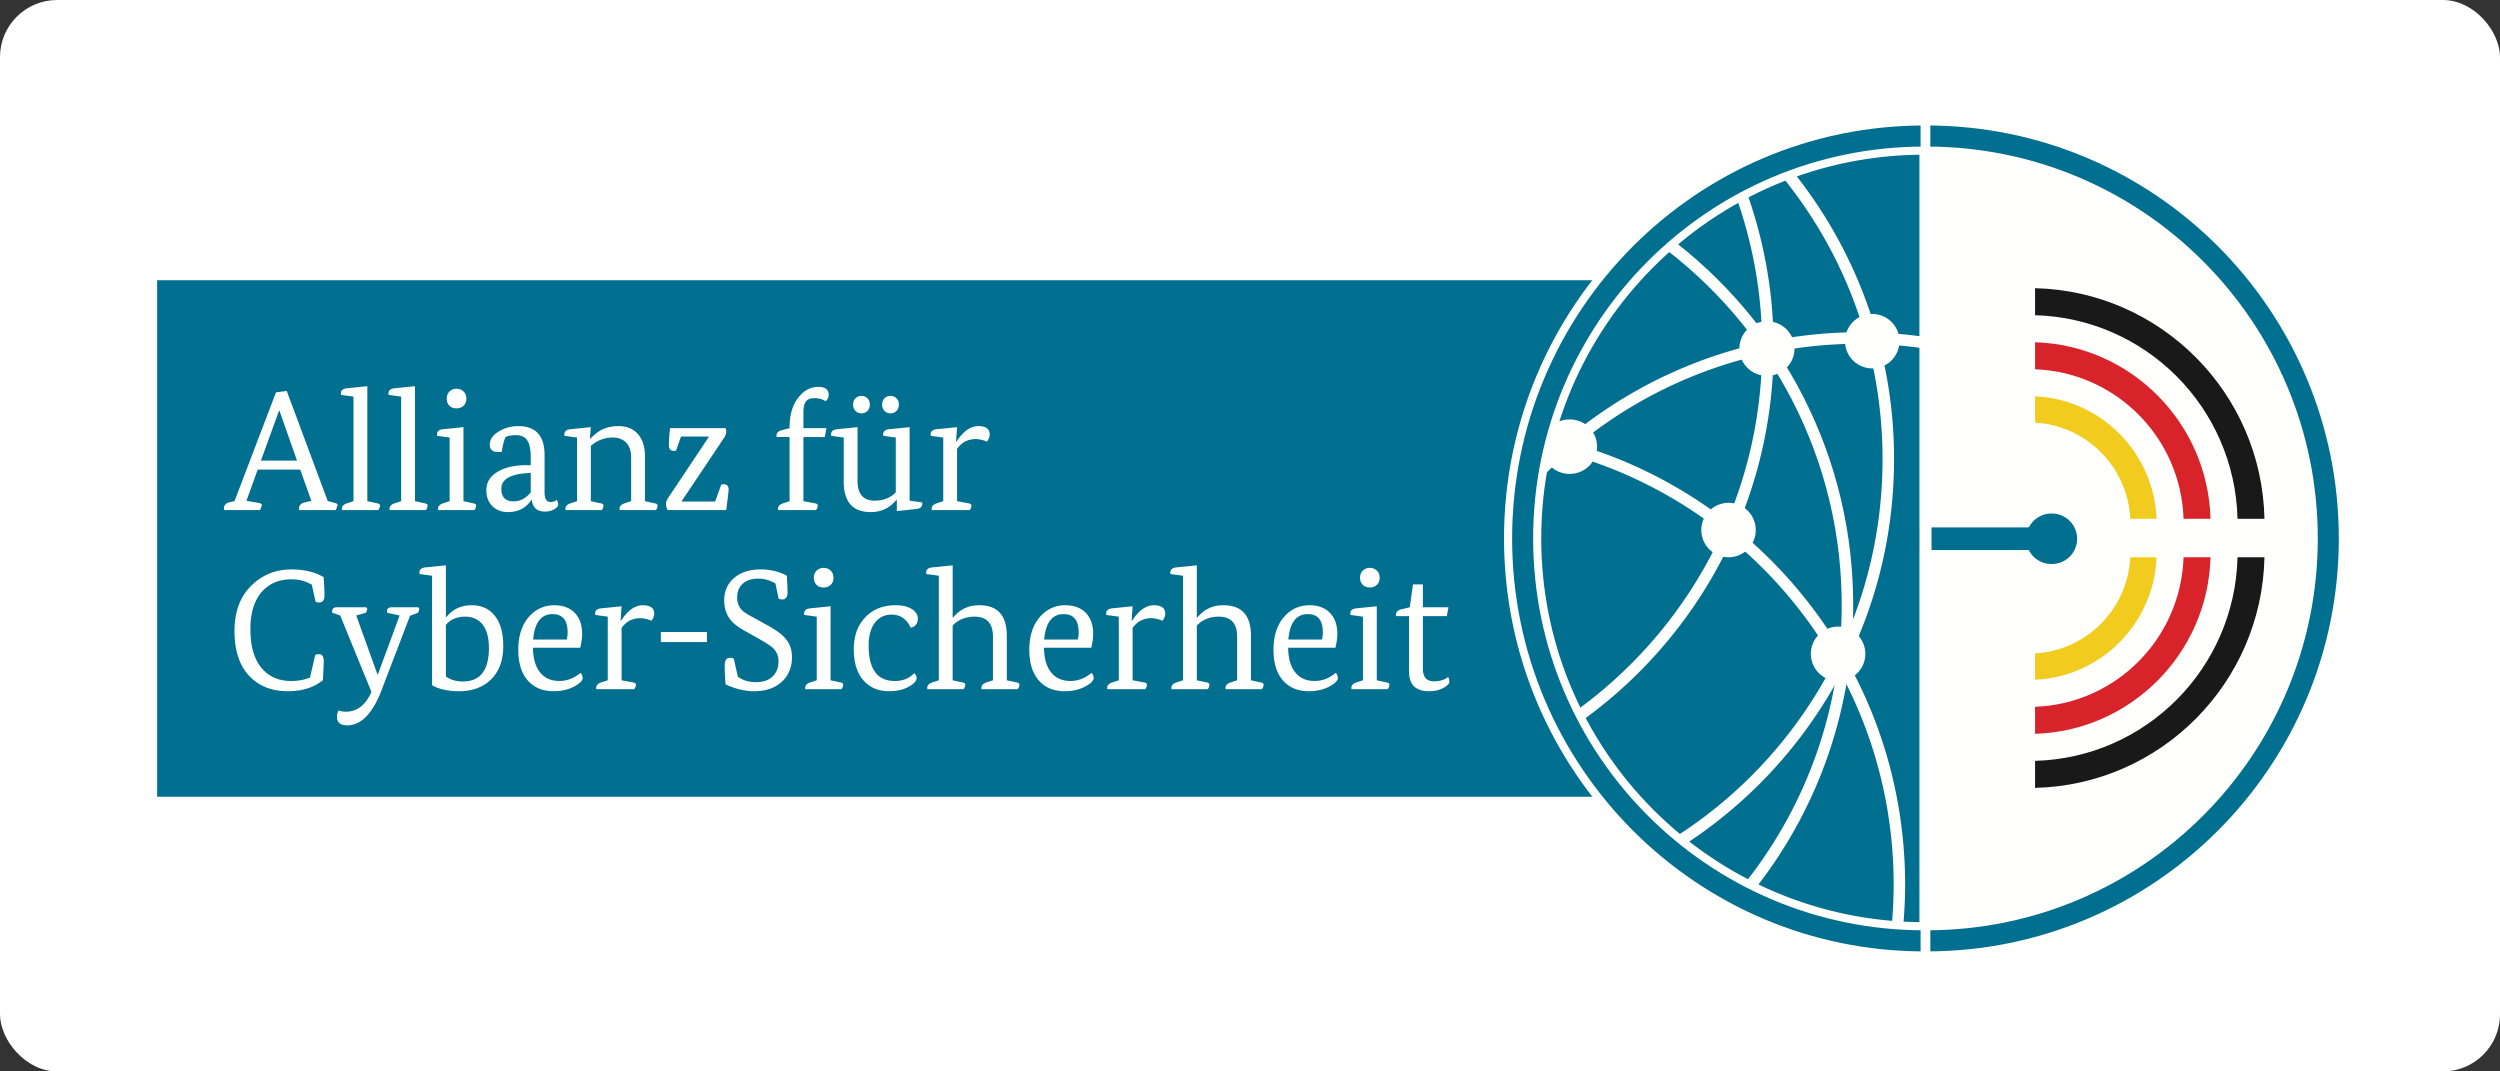 <svg width="350" height="150" viewBox="0 0 350 150" xmlns="http://www.w3.org/2000/svg">
    <rect x="0" y="0" width="350" height="150" fill="#333333" stroke="none"/>
    <g fill="none" fill-rule="evenodd">
        <rect fill="#FFF" width="350" height="150" rx="8"/>
        <path d="M324.707 75.512c0 30.293-24.192 54.906-54.27 55.52V19.987c30.078.614 54.27 25.228 54.27 55.526" fill="#FFFFFE" fill-rule="nonzero"/>
        <path fill="#006F90" fill-rule="nonzero" d="M22 111.541h235.601V39.233H22z"/>
        <path d="M36.535 64.481h5.043l-2.462-6.998h-.048l-2.533 6.998zm7.051 5.636-1.554-4.371H36.08l-1.578 4.37 1.817.312c.223.047.335.135.335.262 0 .128-.088.366-.264.717h-5.019a.86.86 0 0 1-.024-.215c0-.462.27-.756.813-.885l.668-.142 5.81-15.237 1.506-.191 5.737 15.405 1.052.286c.223.064.334.15.334.262 0 .08-.088.319-.263.717h-5.115a.86.86 0 0 1-.024-.215c0-.446.27-.732.813-.86l.908-.215zM49.49 70.165v-14.64l-1.744-.238a.775.775 0 0 1-.024-.192c0-.446.294-.693.884-.74l2.821-.287v16.097l1.434.31c.223.048.335.151.335.31 0 .208-.08.415-.24.622h-5.067a.677.677 0 0 1-.024-.167c0-.367.246-.63.741-.788l.885-.287M56.16 70.165v-14.64l-1.745-.238a.775.775 0 0 1-.024-.192c0-.446.294-.693.885-.74l2.82-.287v16.097l1.434.31c.223.048.335.151.335.31 0 .208-.08.415-.24.622H54.56a.677.677 0 0 1-.024-.167c0-.367.246-.63.74-.788l.885-.287M62.542 55.811c0-.413.131-.748.395-1.002.262-.255.586-.382.968-.382.398 0 .729.127.992.382.263.254.394.59.394 1.002 0 .414-.131.745-.394.992s-.594.37-.992.37c-.399 0-.725-.123-.98-.37s-.383-.578-.383-.992zm.407 14.354v-8.909l-1.745-.238a.761.761 0 0 1-.025-.191c0-.446.295-.693.886-.74l2.82-.287v10.365l1.435.31c.222.048.334.151.334.31 0 .208-.08.415-.239.622h-5.068a.677.677 0 0 1-.024-.167c0-.367.247-.63.742-.788l.884-.287zM71.913 70.19c.892 0 1.69-.415 2.39-1.243V66.2l-.645.048c-2.311.175-3.466.9-3.466 2.173 0 1.179.573 1.768 1.721 1.768zm2.39-6.21c0-1.051-.16-1.824-.477-2.317-.32-.494-.862-.74-1.625-.74-.511 0-.981.08-1.412.238-.207.414-.39 1.115-.549 2.103-.255.015-.423.022-.502.022-.782 0-1.171-.342-1.171-1.026 0-.717.413-1.33 1.242-1.84a5.156 5.156 0 0 1 2.75-.764c2.453 0 3.681 1.346 3.681 4.037v5.23c0 .907.279 1.362.837 1.362.366 0 .653-.104.86-.311.143.207.215.43.215.668 0 .176-.143.367-.43.574-.383.27-.86.405-1.434.405-1.1 0-1.713-.548-1.842-1.647H74.4c-.749 1.146-1.84 1.719-3.275 1.719-.909 0-1.641-.279-2.2-.836-.557-.556-.836-1.296-.836-2.221 0-1.162.59-2.06 1.769-2.698 1.02-.541 2.287-.812 3.8-.812h.646v-1.147zM80.782 70.165v-8.909l-1.745-.238a.761.761 0 0 1-.025-.191c0-.446.295-.693.885-.74l2.82-.287-.142 1.6h.072c.541-.525 1.003-.9 1.385-1.123.734-.414 1.587-.62 2.559-.62 1.163 0 2.071.374 2.725 1.122.653.748.98 1.8.98 3.152v6.234l1.434.31c.223.048.335.151.335.31 0 .208-.08.415-.24.622h-5.067a.677.677 0 0 1-.024-.167c0-.367.247-.63.741-.788l.884-.287v-6.113c0-.972-.27-1.704-.812-2.199-.463-.396-1.053-.597-1.769-.597-1.148 0-2.168.391-3.06 1.17v7.74l1.435.31c.222.047.334.15.334.31 0 .207-.08.414-.239.62H79.18a.677.677 0 0 1-.024-.166c0-.367.247-.63.741-.788l.885-.287M93.642 62.308c0-.574.056-1.362.167-2.365h7.77c.063.143.095.303.095.477 0 .256-.087.526-.263.812l-5.976 8.933v.048h4.686l.86-2.389c.143-.015.263-.024.358-.024.446 0 .67.247.67.74 0 .16-.112 1.115-.335 2.867h-8.199a1.63 1.63 0 0 1-.24-.884c0-.207.08-.445.24-.716l5.761-8.646v-.047H95.34l-.693 1.982a2.554 2.554 0 0 1-.31.023c-.463 0-.694-.27-.694-.811M110.542 59.943v-.119c0-1.783.43-3.2 1.291-4.251.765-.94 1.68-1.41 2.75-1.41.955 0 1.433.375 1.433 1.124 0 .318-.136.612-.406.883a3.046 3.046 0 0 0-1.554-.43c-.59 0-1 .156-1.231.466-.231.31-.346.831-.346 1.564v2.173h3.227l-.24 1.243h-2.987v8.98l1.673.31c.223.047.335.15.335.31 0 .207-.08.414-.24.62h-5.306a.677.677 0 0 1-.024-.166c0-.367.246-.63.74-.788l.885-.287v-8.98h-1.816a.692.692 0 0 1-.024-.167c0-.398.246-.66.741-.788l1.1-.287M124.67 57.865c-.335 0-.613-.111-.837-.335-.223-.222-.335-.517-.335-.883 0-.365.112-.66.335-.883.224-.224.502-.334.837-.334.335 0 .613.11.836.334.224.223.336.518.336.883 0 .366-.112.661-.336.883a1.134 1.134 0 0 1-.836.335zm-4.065 0c-.334 0-.613-.111-.836-.335-.224-.222-.334-.517-.334-.883 0-.365.11-.66.334-.883.223-.224.502-.334.836-.334.336 0 .615.11.838.334.222.223.334.518.334.883 0 .366-.112.661-.334.883a1.137 1.137 0 0 1-.838.335zm-2.485 3.391-1.745-.238a.76.76 0 0 1-.024-.191c0-.446.294-.693.884-.74l2.821-.287v7.5c0 1.862.797 2.793 2.39 2.793 1.228 0 2.215-.39 2.965-1.17v-7.667l-1.745-.238a.76.76 0 0 1-.024-.191c0-.446.294-.693.885-.74l2.82-.287v10.293l1.745.24a.828.828 0 0 1 .024.19c0 .446-.295.693-.884.74l-2.678.287v-1.576h-.048c-.924 1.146-2.127 1.719-3.61 1.719-2.517 0-3.776-1.425-3.776-4.274v-6.163zM132.055 70.165v-8.909l-1.744-.238a.76.76 0 0 1-.024-.191c0-.446.295-.693.884-.74l2.821-.287-.143 2.006h.071c.94-1.433 1.952-2.15 3.036-2.15 1.068 0 1.602.391 1.602 1.17 0 .335-.128.67-.382 1.004-.574-.239-1.1-.358-1.579-.358-1.083 0-1.952.454-2.605 1.36v7.333l1.673.31c.224.048.334.151.334.31 0 .208-.079.415-.238.622h-5.307a.677.677 0 0 1-.024-.167c0-.367.247-.63.741-.788l.884-.287M40.741 95.337c.989 0 1.873-.16 2.654-.477l.741-3.176c.158-.064.342-.097.55-.097.43 0 .645.351.645 1.052l-.12 2.579c-1.275 1.036-2.909 1.552-4.9 1.552-2.12 0-3.833-.62-5.14-1.864-1.562-1.463-2.343-3.66-2.343-6.59 0-2.803.87-4.992 2.606-6.567 1.483-1.353 3.275-2.03 5.379-2.03 1.77 0 3.267.357 4.494 1.074.08 1.146.12 1.982.12 2.507 0 .701-.24 1.05-.717 1.05-.176 0-.352-.03-.526-.095l-.526-2.388c-.83-.51-1.778-.764-2.845-.764-1.673 0-3.02.542-4.04 1.624-1.147 1.227-1.72 3.009-1.72 5.35 0 2.451.557 4.307 1.673 5.564 1.003 1.131 2.342 1.696 4.015 1.696M51.116 85.02c.192 0 .287.08.287.239 0 .127-.056.302-.168.525l-1.361.382 2.964 8.239h.071l3.036-8.239-1.746-.382a1.608 1.608 0 0 1-.023-.19c0-.383.223-.575.67-.575h3.561c.191 0 .286.08.286.24 0 .127-.055.302-.167.525l-1.123.43-3.967 10.365c-1.26 3.312-2.87 4.967-4.83 4.967-.956 0-1.434-.398-1.434-1.194 0-.303.08-.597.239-.883.335.11.669.168 1.004.168 1.578 0 2.772-.925 3.585-2.772l-4.374-10.699-1.1-.382a1.396 1.396 0 0 1-.024-.19c0-.383.224-.575.67-.575h3.944M65.124 86.333c-1.147 0-2.047.383-2.7 1.147v7.237c.67.46 1.458.691 2.366.691 2.438 0 3.658-1.56 3.658-4.68 0-1.529-.335-2.675-1.005-3.439-.59-.637-1.363-.956-2.319-.956zm-4.637-5.732-1.745-.238a.76.76 0 0 1-.024-.191c0-.446.294-.693.885-.74l2.82-.288v7.237h.072c.892-1.1 2.072-1.647 3.538-1.647 1.274 0 2.295.42 3.06 1.266.908.987 1.363 2.468 1.363 4.441 0 2.102-.63 3.719-1.89 4.85-1.114.986-2.533 1.479-4.254 1.479-1.594 0-2.868-.279-3.825-.836V80.601zM77.364 85.975c-1.61 0-2.518 1.187-2.725 3.558h4.708c.08-.318.12-.651.12-1.002 0-1.704-.701-2.556-2.103-2.556zm-2.75 4.705c.016 1.497.348 2.647.992 3.452.646.804 1.55 1.205 2.714 1.205 1.051 0 2.032-.373 2.94-1.122.175.128.28.358.31.691 0 .367-.357.75-1.075 1.148-.845.476-1.84.716-2.988.716-1.45 0-2.606-.445-3.466-1.337-.989-1.02-1.482-2.508-1.482-4.466 0-1.975.518-3.535 1.553-4.682.941-1.035 2.104-1.55 3.49-1.55 1.244 0 2.216.372 2.917 1.121.653.717.98 1.68.98 2.89 0 .525-.088 1.17-.263 1.934h-6.621zM85.085 95.241v-8.908l-1.745-.238a.761.761 0 0 1-.025-.191c0-.446.295-.693.886-.74l2.82-.288-.144 2.007h.072c.94-1.433 1.952-2.149 3.036-2.149 1.067 0 1.601.39 1.601 1.17 0 .334-.127.669-.382 1.001-.574-.237-1.099-.357-1.577-.357-1.084 0-1.953.454-2.607 1.361v7.332l1.675.311c.222.048.334.151.334.31 0 .208-.08.415-.239.622h-5.307a.684.684 0 0 1-.023-.167c0-.367.246-.629.74-.788l.885-.288M92.518 89.892h6.455v-1.408h-6.455zM108.559 81.676c-.797-.445-1.594-.669-2.39-.669-.925 0-1.65.236-2.176.705-.526.47-.789 1.119-.789 1.946 0 .701.215 1.282.646 1.745.254.254.708.557 1.362.906l2.248 1.243c1.162.637 1.983 1.234 2.461 1.79.637.717.956 1.601.956 2.652 0 1.417-.462 2.555-1.386 3.414-.956.909-2.255 1.362-3.896 1.362-1.307 0-2.646-.318-4.016-.955-.08-.875-.12-1.768-.12-2.675 0-.7.247-1.05.742-1.05.16 0 .334.04.525.118l.574 2.531c.717.511 1.561.765 2.534.765 1.035 0 1.833-.286 2.39-.86.51-.525.765-1.217.765-2.077a2.5 2.5 0 0 0-.788-1.863c-.368-.334-1.18-.851-2.44-1.551l-1.504-.837c-.926-.51-1.603-1.043-2.032-1.6-.56-.733-.837-1.616-.837-2.652 0-1.337.485-2.403 1.457-3.2.925-.764 2.136-1.145 3.634-1.145 1.371 0 2.597.293 3.681.882.064 1.148.096 1.903.096 2.27 0 .7-.24 1.05-.718 1.05-.174 0-.35-.032-.525-.095l-.454-2.15M113.937 80.89c0-.416.131-.75.395-1.004.263-.254.586-.383.968-.383.398 0 .729.129.993.383.262.253.393.588.393 1.003 0 .413-.13.743-.393.991-.264.246-.595.37-.993.37s-.725-.124-.98-.37c-.255-.248-.383-.578-.383-.99zm.407 14.351v-8.908l-1.745-.238a.76.76 0 0 1-.024-.191c0-.446.295-.693.885-.74l2.82-.288v10.365l1.435.311c.222.048.334.151.334.31 0 .208-.08.415-.239.622h-5.068a.684.684 0 0 1-.023-.167c0-.367.246-.629.74-.788l.885-.288zM127.993 94.239c.224.223.335.445.335.667 0 .384-.319.765-.957 1.148-.78.476-1.737.716-2.867.716-1.515 0-2.71-.493-3.586-1.48-.926-1.02-1.387-2.484-1.387-4.395 0-1.927.573-3.455 1.721-4.586 1.068-1.05 2.43-1.575 4.088-1.575 1.1 0 1.936.222 2.51.67.43.348.645.746.645 1.193 0 .7-.326 1.13-.98 1.29-.59-1.226-1.482-1.841-2.677-1.841-.924 0-1.673.335-2.247 1.004-.654.78-.98 1.894-.98 3.343 0 3.296 1.219 4.944 3.658 4.944 1.147 0 2.055-.366 2.724-1.098M131.436 95.241v-14.64l-1.746-.238a.813.813 0 0 1-.024-.191c0-.446.295-.693.886-.74l2.82-.288v7.308h.071c.924-1.145 2.144-1.718 3.658-1.718 2.566 0 3.85 1.425 3.85 4.274v6.233l1.434.311c.222.048.334.151.334.31 0 .208-.08.415-.239.622h-5.068a.684.684 0 0 1-.024-.167c0-.367.246-.629.741-.788l.884-.288v-6.113c0-1.863-.86-2.795-2.58-2.795-1.244 0-2.264.414-3.062 1.242v7.666l1.435.311c.223.048.335.151.335.31 0 .208-.08.415-.239.622h-5.068a.684.684 0 0 1-.023-.167c0-.367.246-.629.74-.788l.885-.288M148.91 85.975c-1.61 0-2.519 1.187-2.725 3.558h4.71c.078-.318.118-.651.118-1.002 0-1.704-.702-2.556-2.103-2.556zm-2.749 4.705c.016 1.497.346 2.647.992 3.452.646.804 1.55 1.205 2.714 1.205 1.051 0 2.03-.373 2.94-1.122.175.128.278.358.31.691 0 .367-.359.75-1.076 1.148-.844.476-1.84.716-2.987.716-1.45 0-2.606-.445-3.467-1.337-.988-1.02-1.482-2.508-1.482-4.466 0-1.975.518-3.535 1.554-4.682.94-1.035 2.104-1.55 3.49-1.55 1.243 0 2.215.372 2.916 1.121.654.717.98 1.68.98 2.89 0 .525-.087 1.17-.263 1.934h-6.62zM156.63 95.241v-8.908l-1.744-.238a.76.76 0 0 1-.024-.191c0-.446.295-.693.884-.74l2.821-.288-.143 2.007h.072c.94-1.433 1.952-2.149 3.035-2.149 1.067 0 1.602.39 1.602 1.17 0 .334-.128.669-.382 1.001-.574-.237-1.1-.357-1.579-.357-1.084 0-1.952.454-2.605 1.361v7.332l1.673.311c.224.048.334.151.334.31 0 .208-.079.415-.238.622h-5.307a.684.684 0 0 1-.024-.167c0-.367.246-.629.741-.788l.884-.288M165.619 95.241v-14.64l-1.746-.238a.813.813 0 0 1-.024-.191c0-.446.295-.693.885-.74l2.82-.288v7.308h.072c.924-1.145 2.144-1.718 3.657-1.718 2.566 0 3.85 1.425 3.85 4.274v6.233l1.433.311c.224.048.335.151.335.31 0 .208-.08.415-.24.622h-5.066a.684.684 0 0 1-.024-.167c0-.367.246-.629.74-.788l.885-.288v-6.113c0-1.863-.86-2.795-2.581-2.795-1.243 0-2.263.414-3.06 1.242v7.666l1.434.311c.223.048.335.151.335.31 0 .208-.08.415-.239.622h-5.068a.684.684 0 0 1-.024-.167c0-.367.247-.629.741-.788l.885-.288M183.092 85.975c-1.61 0-2.518 1.187-2.725 3.558h4.71c.08-.318.12-.651.12-1.002 0-1.704-.702-2.556-2.105-2.556zm-2.749 4.705c.015 1.497.347 2.647.993 3.452.645.804 1.548 1.205 2.712 1.205 1.053 0 2.033-.373 2.94-1.122.176.128.28.358.312.691 0 .367-.36.75-1.076 1.148-.845.476-1.842.716-2.988.716-1.45 0-2.607-.445-3.467-1.337-.987-1.02-1.48-2.508-1.48-4.466 0-1.975.516-3.535 1.553-4.682.94-1.035 2.104-1.55 3.49-1.55 1.243 0 2.214.372 2.916 1.121.653.717.98 1.68.98 2.89 0 .525-.089 1.17-.263 1.934h-6.622zM190.407 80.89c0-.416.132-.75.394-1.004.263-.254.585-.383.97-.383.397 0 .728.129.99.383.263.253.395.588.395 1.003 0 .413-.132.743-.394.991-.263.246-.594.37-.992.37s-.726-.124-.982-.37c-.254-.248-.38-.578-.38-.99zm.406 14.351v-8.908l-1.745-.238a.812.812 0 0 1-.023-.191c0-.446.294-.693.883-.74l2.82-.288v10.365l1.435.311c.223.048.336.151.336.31 0 .208-.08.415-.24.622h-5.067a.684.684 0 0 1-.024-.167c0-.367.246-.629.74-.788l.885-.288zM197.363 85.02l.455-3.2h1.386v3.2h3.585l-.24 1.243h-3.345v7.355c0 1.179.517 1.768 1.553 1.768.797 0 1.458-.2 1.985-.598.111.159.167.39.167.693 0 .207-.215.445-.645.716-.59.382-1.322.573-2.2.573-1.865 0-2.797-.915-2.797-2.746v-7.761h-1.816a.75.75 0 0 1-.023-.168c0-.398.245-.66.74-.788l1.195-.288" fill="#FFFFFE" fill-rule="nonzero"/>
        <path fill="#006F90" fill-rule="nonzero" d="M261.983 77.006h26.214v-3.17h-26.214z"/>
        <path d="M214.515 75.512c0 30.293 24.191 54.906 54.27 55.52V19.987c-30.079.614-54.27 25.228-54.27 55.526" fill="#006F90" fill-rule="nonzero"/>
        <path d="M265.166 64.29a64.071 64.071 0 0 0-14.543-40.747c-.536.194-1.065.401-1.592.608 9.066 10.87 14.525 24.865 14.525 40.138 0 22.463-11.802 42.154-29.528 53.208.436.364.883.71 1.332 1.061 17.907-11.397 29.806-31.436 29.806-54.269" fill="#FFFFFE" fill-rule="nonzero"/>
        <path d="M248.308 48.63a64.16 64.16 0 0 0-4.238-22.978c-.483.239-.96.485-1.436.738a62.606 62.606 0 0 1 4.068 22.24c0 21.385-10.698 40.254-27.015 51.555.253.482.502.959.767 1.433 16.82-11.583 27.854-30.99 27.854-52.987" fill="#FFFFFE" fill-rule="nonzero"/>
        <path d="M260.406 48.122c2.887 0 5.72.212 8.502.592V47.09a64.297 64.297 0 0 0-8.502-.58c-18.146 0-34.52 7.568-46.186 19.71a58.439 58.439 0 0 0-.365 2.746c11.448-12.79 28.058-20.843 46.55-20.843" fill="#FFFFFE" fill-rule="nonzero"/>
        <path d="M215.34 60.88a42.218 42.218 0 0 0-.374 1.567c28.6 5.754 50.147 31.058 50.147 61.408a63.67 63.67 0 0 1-.281 5.856c.533.032 1.067.055 1.605.075.176-1.953.28-3.93.28-5.93 0-31.111-22.068-57.054-51.376-62.976" fill="#FFFFFE" fill-rule="nonzero"/>
        <path d="M233.254 32.928c-.424.355-.85.704-1.263 1.073 15.837 11.516 26.062 30.27 25.845 51.366-.15 14.719-5.37 28.19-13.959 38.79.492.25.99.48 1.49.714 8.667-10.831 13.922-24.53 14.078-39.487.22-21.497-10.132-40.626-26.191-52.456" fill="#FFFFFE" fill-rule="nonzero"/>
        <path d="M247.416 44.986a3.813 3.813 0 1 0 0 7.624 3.814 3.814 0 0 0 3.814-3.81 3.815 3.815 0 0 0-3.814-3.814M241.996 70.395a3.811 3.811 0 0 0 0 7.623 3.811 3.811 0 1 0 0-7.623M219.78 58.722a3.812 3.812 0 1 0 0 7.623 3.81 3.81 0 1 0 0-7.623M257.331 87.727a3.811 3.811 0 1 0 0 7.623 3.814 3.814 0 0 0 3.817-3.81 3.815 3.815 0 0 0-3.817-3.813M268.726 20.63v108.964c.56.004 1.126.013 1.687.02V20.61l-1.687.02" fill="#FFFFFE" fill-rule="nonzero"/>
        <path d="M269.392 129.675c-29.924 0-54.185-24.308-54.185-54.293 0-29.987 24.26-54.294 54.185-54.294l.058.002V17h-.058c-32.178 0-58.263 26.138-58.263 58.382 0 32.245 26.085 58.381 58.263 58.381h.058v-4.088h-.058" fill="#006F90" fill-rule="nonzero"/>
        <path d="M269.392 129.675c-29.924 0-54.185-24.308-54.185-54.293 0-29.987 24.26-54.294 54.185-54.294l.058.002V17h-.058c-32.178 0-58.263 26.138-58.263 58.382 0 32.245 26.085 58.381 58.263 58.381h.058v-4.088h-.058z" stroke="#FFFFFE" stroke-width="1.135"/>
        <path d="M269.737 129.675c29.926 0 54.185-24.308 54.185-54.293 0-29.987-24.259-54.294-54.185-54.294l-.058.002V17h.058C301.916 17 328 43.138 328 75.382c0 32.245-26.084 58.381-58.263 58.381h-.058v-4.088h.058" fill="#006F90" fill-rule="nonzero"/>
        <path d="M269.737 129.675c29.926 0 54.185-24.308 54.185-54.293 0-29.987-24.259-54.294-54.185-54.294l-.058.002V17h.058C301.916 17 328 43.138 328 75.382c0 32.245-26.084 58.381-58.263 58.381h-.058v-4.088h.058z" stroke="#FFFFFE" stroke-width="1.135"/>
        <path d="M262.11 43.951a3.811 3.811 0 1 0 0 7.623 3.808 3.808 0 0 0 3.812-3.81 3.81 3.81 0 0 0-3.812-3.813" fill="#FFFFFE" fill-rule="nonzero"/>
        <path d="M317.025 72.631h-3.773c-.37-15.543-12.845-28.08-28.344-28.5v-3.785c17.583.423 31.748 14.653 32.117 32.285" fill="#1A1919" fill-rule="nonzero"/>
        <path d="M309.473 72.631h-3.778c-.363-11.363-9.463-20.515-20.787-20.931v-3.786c13.41.42 24.2 11.264 24.565 24.717" fill="#D8232A" fill-rule="nonzero"/>
        <path d="M284.908 59.174v-3.688c9.241.41 16.65 7.872 17.01 17.145h-3.678c-.355-7.24-6.123-13.053-13.332-13.457" fill="#F1CC1F" fill-rule="nonzero"/>
        <path d="M317.025 78.018c-.369 17.634-14.534 31.864-32.117 32.287v-3.786c15.5-.42 27.975-12.957 28.344-28.501h3.773" fill="#1A1919" fill-rule="nonzero"/>
        <path d="M309.473 78.018c-.365 13.454-11.155 24.3-24.565 24.72v-3.786c11.324-.415 20.424-9.569 20.787-20.934h3.778" fill="#D8232A" fill-rule="nonzero"/>
        <path d="M284.908 91.477c7.21-.405 12.977-6.22 13.332-13.46h3.678c-.36 9.274-7.769 16.735-17.01 17.148v-3.688" fill="#F1CC1F" fill-rule="nonzero"/>
        <path d="M290.797 75.43a3.536 3.536 0 0 1-3.537 3.532 3.534 3.534 0 1 1 0-7.067 3.537 3.537 0 0 1 3.537 3.534" fill="#006F90" fill-rule="nonzero"/>
    </g>
</svg>
